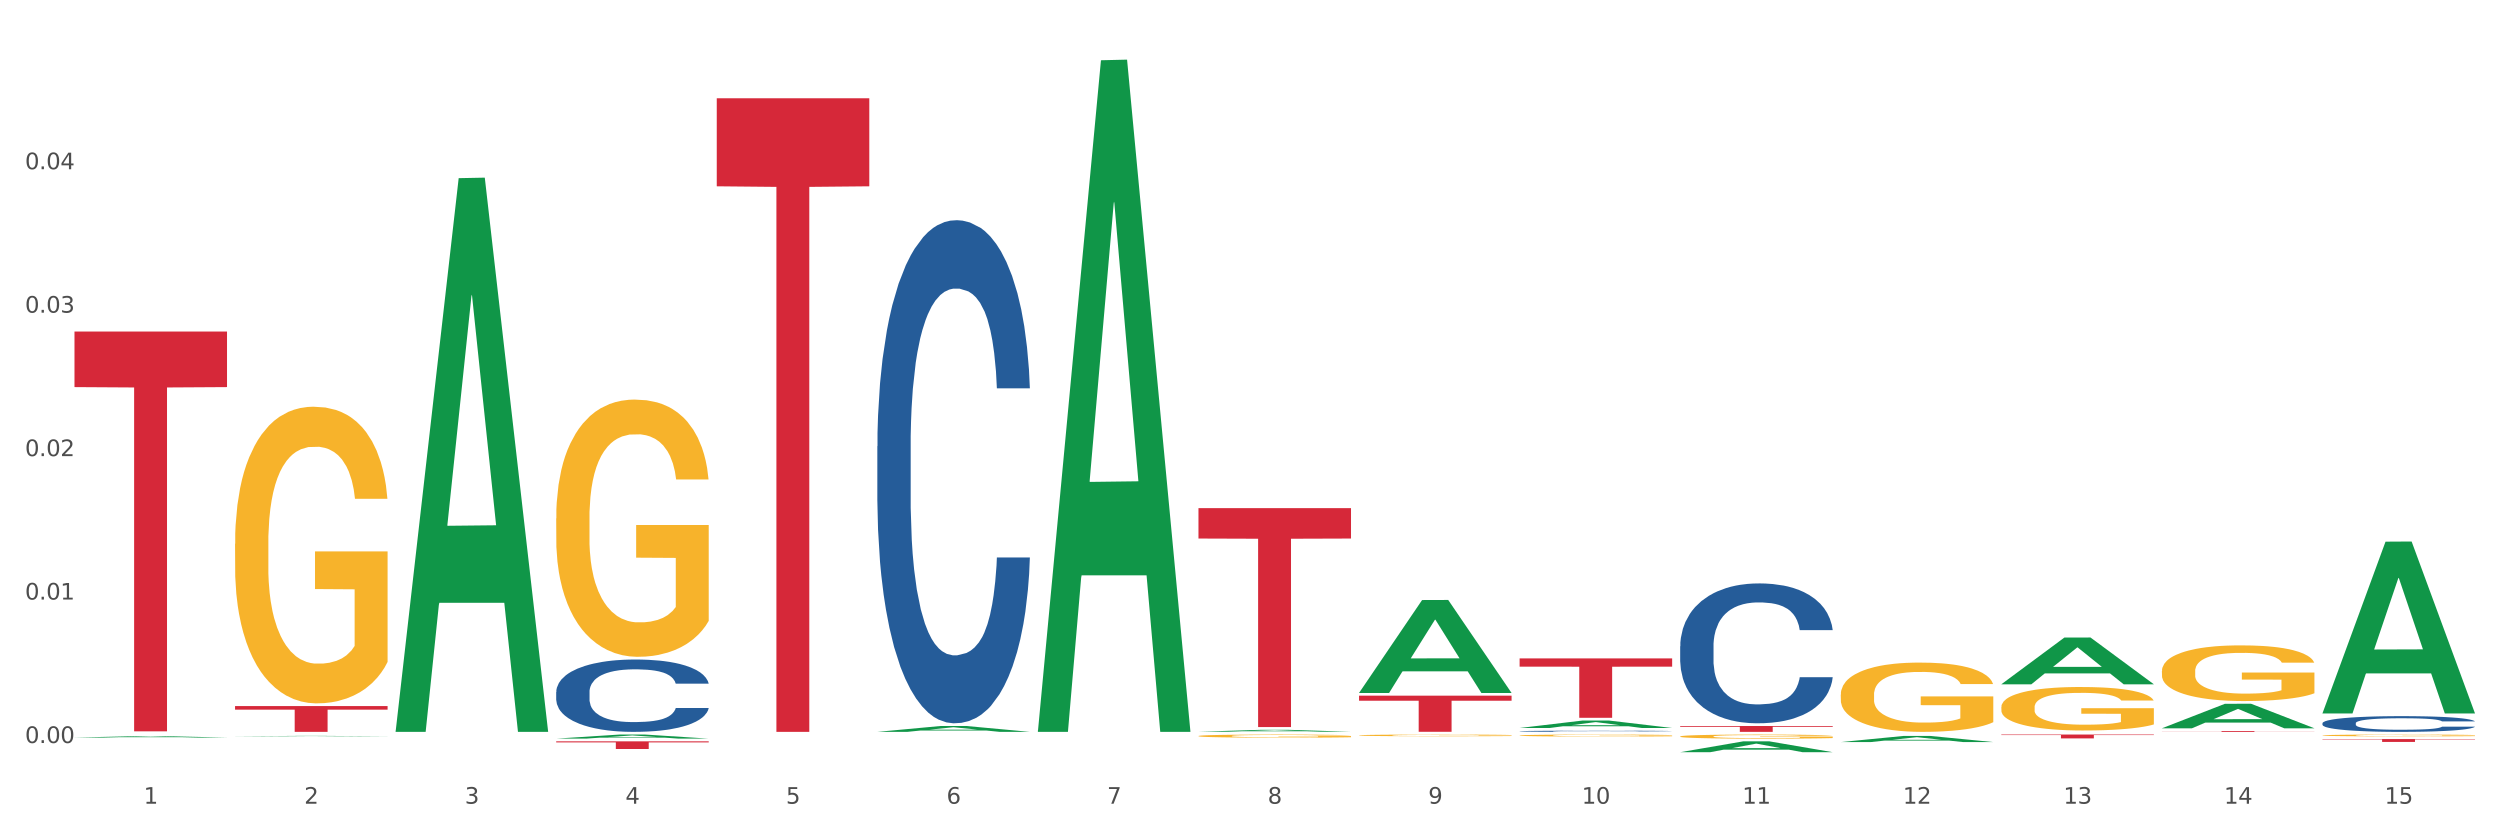 <?xml version="1.0" encoding="utf-8" standalone="no"?>
<!DOCTYPE svg PUBLIC "-//W3C//DTD SVG 1.1//EN"
  "http://www.w3.org/Graphics/SVG/1.1/DTD/svg11.dtd">
<svg xmlns:xlink="http://www.w3.org/1999/xlink" width="1080pt" height="360pt" viewBox="0 0 1080 360" xmlns="http://www.w3.org/2000/svg" version="1.1">
 <rect x="0" y="0" width="1080" height="360" fill="#333333" stroke="none"/>
 <defs>
  <style type="text/css">*{stroke-linejoin: round; stroke-linecap: butt}</style>
 </defs>
 <g id="figure_1">
  <g id="patch_1">
   <path d="M 0 360 
L 1080 360 
L 1080 0 
L 0 0 
z
" style="fill: #ffffff; stroke: #ffffff; stroke-linejoin: miter"/>
  </g>
  <g id="axes_1">
   <g id="matplotlib.axis_1">
    <g id="xtick_1">
     <g id="text_1">
      <!-- 1 -->
      <g style="fill: #4d4d4d" transform="translate(62.07 347.204) scale(0.096 -0.096)">
       <defs>
        <path id="DejaVuSans-31" d="M 794 531 
L 1825 531 
L 1825 4091 
L 703 3866 
L 703 4441 
L 1819 4666 
L 2450 4666 
L 2450 531 
L 3481 531 
L 3481 0 
L 794 0 
L 794 531 
z
" transform="scale(0.016)"/>
       </defs>
       <use xlink:href="#DejaVuSans-31"/>
      </g>
     </g>
    </g>
    <g id="xtick_2">
     <g id="text_2">
      <!-- 2 -->
      <g style="fill: #4d4d4d" transform="translate(131.436 347.204) scale(0.096 -0.096)">
       <defs>
        <path id="DejaVuSans-32" d="M 1228 531 
L 3431 531 
L 3431 0 
L 469 0 
L 469 531 
Q 828 903 1448 1529 
Q 2069 2156 2228 2338 
Q 2531 2678 2651 2914 
Q 2772 3150 2772 3378 
Q 2772 3750 2511 3984 
Q 2250 4219 1831 4219 
Q 1534 4219 1204 4116 
Q 875 4013 500 3803 
L 500 4441 
Q 881 4594 1212 4672 
Q 1544 4750 1819 4750 
Q 2544 4750 2975 4387 
Q 3406 4025 3406 3419 
Q 3406 3131 3298 2873 
Q 3191 2616 2906 2266 
Q 2828 2175 2409 1742 
Q 1991 1309 1228 531 
z
" transform="scale(0.016)"/>
       </defs>
       <use xlink:href="#DejaVuSans-32"/>
      </g>
     </g>
    </g>
    <g id="xtick_3">
     <g id="text_3">
      <!-- 3 -->
      <g style="fill: #4d4d4d" transform="translate(200.802 347.204) scale(0.096 -0.096)">
       <defs>
        <path id="DejaVuSans-33" d="M 2597 2516 
Q 3050 2419 3304 2112 
Q 3559 1806 3559 1356 
Q 3559 666 3084 287 
Q 2609 -91 1734 -91 
Q 1441 -91 1130 -33 
Q 819 25 488 141 
L 488 750 
Q 750 597 1062 519 
Q 1375 441 1716 441 
Q 2309 441 2620 675 
Q 2931 909 2931 1356 
Q 2931 1769 2642 2001 
Q 2353 2234 1838 2234 
L 1294 2234 
L 1294 2753 
L 1863 2753 
Q 2328 2753 2575 2939 
Q 2822 3125 2822 3475 
Q 2822 3834 2567 4026 
Q 2313 4219 1838 4219 
Q 1578 4219 1281 4162 
Q 984 4106 628 3988 
L 628 4550 
Q 988 4650 1302 4700 
Q 1616 4750 1894 4750 
Q 2613 4750 3031 4423 
Q 3450 4097 3450 3541 
Q 3450 3153 3228 2886 
Q 3006 2619 2597 2516 
z
" transform="scale(0.016)"/>
       </defs>
       <use xlink:href="#DejaVuSans-33"/>
      </g>
     </g>
    </g>
    <g id="xtick_4">
     <g id="text_4">
      <!-- 4 -->
      <g style="fill: #4d4d4d" transform="translate(270.169 347.204) scale(0.096 -0.096)">
       <defs>
        <path id="DejaVuSans-34" d="M 2419 4116 
L 825 1625 
L 2419 1625 
L 2419 4116 
z
M 2253 4666 
L 3047 4666 
L 3047 1625 
L 3713 1625 
L 3713 1100 
L 3047 1100 
L 3047 0 
L 2419 0 
L 2419 1100 
L 313 1100 
L 313 1709 
L 2253 4666 
z
" transform="scale(0.016)"/>
       </defs>
       <use xlink:href="#DejaVuSans-34"/>
      </g>
     </g>
    </g>
    <g id="xtick_5">
     <g id="text_5">
      <!-- 5 -->
      <g style="fill: #4d4d4d" transform="translate(339.535 347.204) scale(0.096 -0.096)">
       <defs>
        <path id="DejaVuSans-35" d="M 691 4666 
L 3169 4666 
L 3169 4134 
L 1269 4134 
L 1269 2991 
Q 1406 3038 1543 3061 
Q 1681 3084 1819 3084 
Q 2600 3084 3056 2656 
Q 3513 2228 3513 1497 
Q 3513 744 3044 326 
Q 2575 -91 1722 -91 
Q 1428 -91 1123 -41 
Q 819 9 494 109 
L 494 744 
Q 775 591 1075 516 
Q 1375 441 1709 441 
Q 2250 441 2565 725 
Q 2881 1009 2881 1497 
Q 2881 1984 2565 2268 
Q 2250 2553 1709 2553 
Q 1456 2553 1204 2497 
Q 953 2441 691 2322 
L 691 4666 
z
" transform="scale(0.016)"/>
       </defs>
       <use xlink:href="#DejaVuSans-35"/>
      </g>
     </g>
    </g>
    <g id="xtick_6">
     <g id="text_6">
      <!-- 6 -->
      <g style="fill: #4d4d4d" transform="translate(408.901 347.204) scale(0.096 -0.096)">
       <defs>
        <path id="DejaVuSans-36" d="M 2113 2584 
Q 1688 2584 1439 2293 
Q 1191 2003 1191 1497 
Q 1191 994 1439 701 
Q 1688 409 2113 409 
Q 2538 409 2786 701 
Q 3034 994 3034 1497 
Q 3034 2003 2786 2293 
Q 2538 2584 2113 2584 
z
M 3366 4563 
L 3366 3988 
Q 3128 4100 2886 4159 
Q 2644 4219 2406 4219 
Q 1781 4219 1451 3797 
Q 1122 3375 1075 2522 
Q 1259 2794 1537 2939 
Q 1816 3084 2150 3084 
Q 2853 3084 3261 2657 
Q 3669 2231 3669 1497 
Q 3669 778 3244 343 
Q 2819 -91 2113 -91 
Q 1303 -91 875 529 
Q 447 1150 447 2328 
Q 447 3434 972 4092 
Q 1497 4750 2381 4750 
Q 2619 4750 2861 4703 
Q 3103 4656 3366 4563 
z
" transform="scale(0.016)"/>
       </defs>
       <use xlink:href="#DejaVuSans-36"/>
      </g>
     </g>
    </g>
    <g id="xtick_7">
     <g id="text_7">
      <!-- 7 -->
      <g style="fill: #4d4d4d" transform="translate(478.267 347.204) scale(0.096 -0.096)">
       <defs>
        <path id="DejaVuSans-37" d="M 525 4666 
L 3525 4666 
L 3525 4397 
L 1831 0 
L 1172 0 
L 2766 4134 
L 525 4134 
L 525 4666 
z
" transform="scale(0.016)"/>
       </defs>
       <use xlink:href="#DejaVuSans-37"/>
      </g>
     </g>
    </g>
    <g id="xtick_8">
     <g id="text_8">
      <!-- 8 -->
      <g style="fill: #4d4d4d" transform="translate(547.634 347.204) scale(0.096 -0.096)">
       <defs>
        <path id="DejaVuSans-38" d="M 2034 2216 
Q 1584 2216 1326 1975 
Q 1069 1734 1069 1313 
Q 1069 891 1326 650 
Q 1584 409 2034 409 
Q 2484 409 2743 651 
Q 3003 894 3003 1313 
Q 3003 1734 2745 1975 
Q 2488 2216 2034 2216 
z
M 1403 2484 
Q 997 2584 770 2862 
Q 544 3141 544 3541 
Q 544 4100 942 4425 
Q 1341 4750 2034 4750 
Q 2731 4750 3128 4425 
Q 3525 4100 3525 3541 
Q 3525 3141 3298 2862 
Q 3072 2584 2669 2484 
Q 3125 2378 3379 2068 
Q 3634 1759 3634 1313 
Q 3634 634 3220 271 
Q 2806 -91 2034 -91 
Q 1263 -91 848 271 
Q 434 634 434 1313 
Q 434 1759 690 2068 
Q 947 2378 1403 2484 
z
M 1172 3481 
Q 1172 3119 1398 2916 
Q 1625 2713 2034 2713 
Q 2441 2713 2670 2916 
Q 2900 3119 2900 3481 
Q 2900 3844 2670 4047 
Q 2441 4250 2034 4250 
Q 1625 4250 1398 4047 
Q 1172 3844 1172 3481 
z
" transform="scale(0.016)"/>
       </defs>
       <use xlink:href="#DejaVuSans-38"/>
      </g>
     </g>
    </g>
    <g id="xtick_9">
     <g id="text_9">
      <!-- 9 -->
      <g style="fill: #4d4d4d" transform="translate(617 347.204) scale(0.096 -0.096)">
       <defs>
        <path id="DejaVuSans-39" d="M 703 97 
L 703 672 
Q 941 559 1184 500 
Q 1428 441 1663 441 
Q 2288 441 2617 861 
Q 2947 1281 2994 2138 
Q 2813 1869 2534 1725 
Q 2256 1581 1919 1581 
Q 1219 1581 811 2004 
Q 403 2428 403 3163 
Q 403 3881 828 4315 
Q 1253 4750 1959 4750 
Q 2769 4750 3195 4129 
Q 3622 3509 3622 2328 
Q 3622 1225 3098 567 
Q 2575 -91 1691 -91 
Q 1453 -91 1209 -44 
Q 966 3 703 97 
z
M 1959 2075 
Q 2384 2075 2632 2365 
Q 2881 2656 2881 3163 
Q 2881 3666 2632 3958 
Q 2384 4250 1959 4250 
Q 1534 4250 1286 3958 
Q 1038 3666 1038 3163 
Q 1038 2656 1286 2365 
Q 1534 2075 1959 2075 
z
" transform="scale(0.016)"/>
       </defs>
       <use xlink:href="#DejaVuSans-39"/>
      </g>
     </g>
    </g>
    <g id="xtick_10">
     <g id="text_10">
      <!-- 10 -->
      <g style="fill: #4d4d4d" transform="translate(683.312 347.204) scale(0.096 -0.096)">
       <defs>
        <path id="DejaVuSans-30" d="M 2034 4250 
Q 1547 4250 1301 3770 
Q 1056 3291 1056 2328 
Q 1056 1369 1301 889 
Q 1547 409 2034 409 
Q 2525 409 2770 889 
Q 3016 1369 3016 2328 
Q 3016 3291 2770 3770 
Q 2525 4250 2034 4250 
z
M 2034 4750 
Q 2819 4750 3233 4129 
Q 3647 3509 3647 2328 
Q 3647 1150 3233 529 
Q 2819 -91 2034 -91 
Q 1250 -91 836 529 
Q 422 1150 422 2328 
Q 422 3509 836 4129 
Q 1250 4750 2034 4750 
z
" transform="scale(0.016)"/>
       </defs>
       <use xlink:href="#DejaVuSans-31"/>
       <use xlink:href="#DejaVuSans-30" transform="translate(63.623 0)"/>
      </g>
     </g>
    </g>
    <g id="xtick_11">
     <g id="text_11">
      <!-- 11 -->
      <g style="fill: #4d4d4d" transform="translate(752.678 347.204) scale(0.096 -0.096)">
       <use xlink:href="#DejaVuSans-31"/>
       <use xlink:href="#DejaVuSans-31" transform="translate(63.623 0)"/>
      </g>
     </g>
    </g>
    <g id="xtick_12">
     <g id="text_12">
      <!-- 12 -->
      <g style="fill: #4d4d4d" transform="translate(822.044 347.204) scale(0.096 -0.096)">
       <use xlink:href="#DejaVuSans-31"/>
       <use xlink:href="#DejaVuSans-32" transform="translate(63.623 0)"/>
      </g>
     </g>
    </g>
    <g id="xtick_13">
     <g id="text_13">
      <!-- 13 -->
      <g style="fill: #4d4d4d" transform="translate(891.411 347.204) scale(0.096 -0.096)">
       <use xlink:href="#DejaVuSans-31"/>
       <use xlink:href="#DejaVuSans-33" transform="translate(63.623 0)"/>
      </g>
     </g>
    </g>
    <g id="xtick_14">
     <g id="text_14">
      <!-- 14 -->
      <g style="fill: #4d4d4d" transform="translate(960.777 347.204) scale(0.096 -0.096)">
       <use xlink:href="#DejaVuSans-31"/>
       <use xlink:href="#DejaVuSans-34" transform="translate(63.623 0)"/>
      </g>
     </g>
    </g>
    <g id="xtick_15">
     <g id="text_15">
      <!-- 15 -->
      <g style="fill: #4d4d4d" transform="translate(1030.143 347.204) scale(0.096 -0.096)">
       <use xlink:href="#DejaVuSans-31"/>
       <use xlink:href="#DejaVuSans-35" transform="translate(63.623 0)"/>
      </g>
     </g>
    </g>
    <g id="xtick_16"/>
    <g id="xtick_17"/>
    <g id="xtick_18"/>
    <g id="xtick_19"/>
    <g id="xtick_20"/>
    <g id="xtick_21"/>
    <g id="xtick_22"/>
    <g id="xtick_23"/>
    <g id="xtick_24"/>
    <g id="xtick_25"/>
    <g id="xtick_26"/>
    <g id="xtick_27"/>
    <g id="xtick_28"/>
    <g id="xtick_29"/>
   </g>
   <g id="matplotlib.axis_2">
    <g id="ytick_1">
     <g id="text_16">
      <!-- 0.00 -->
      <g style="fill: #4d4d4d" transform="translate(10.8 320.979) scale(0.096 -0.096)">
       <defs>
        <path id="DejaVuSans-2e" d="M 684 794 
L 1344 794 
L 1344 0 
L 684 0 
L 684 794 
z
" transform="scale(0.016)"/>
       </defs>
       <use xlink:href="#DejaVuSans-30"/>
       <use xlink:href="#DejaVuSans-2e" transform="translate(63.623 0)"/>
       <use xlink:href="#DejaVuSans-30" transform="translate(95.41 0)"/>
       <use xlink:href="#DejaVuSans-30" transform="translate(159.033 0)"/>
      </g>
     </g>
    </g>
    <g id="ytick_2">
     <g id="text_17">
      <!-- 0.01 -->
      <g style="fill: #4d4d4d" transform="translate(10.8 259.011) scale(0.096 -0.096)">
       <use xlink:href="#DejaVuSans-30"/>
       <use xlink:href="#DejaVuSans-2e" transform="translate(63.623 0)"/>
       <use xlink:href="#DejaVuSans-30" transform="translate(95.41 0)"/>
       <use xlink:href="#DejaVuSans-31" transform="translate(159.033 0)"/>
      </g>
     </g>
    </g>
    <g id="ytick_3">
     <g id="text_18">
      <!-- 0.02 -->
      <g style="fill: #4d4d4d" transform="translate(10.8 197.044) scale(0.096 -0.096)">
       <use xlink:href="#DejaVuSans-30"/>
       <use xlink:href="#DejaVuSans-2e" transform="translate(63.623 0)"/>
       <use xlink:href="#DejaVuSans-30" transform="translate(95.41 0)"/>
       <use xlink:href="#DejaVuSans-32" transform="translate(159.033 0)"/>
      </g>
     </g>
    </g>
    <g id="ytick_4">
     <g id="text_19">
      <!-- 0.03 -->
      <g style="fill: #4d4d4d" transform="translate(10.8 135.076) scale(0.096 -0.096)">
       <use xlink:href="#DejaVuSans-30"/>
       <use xlink:href="#DejaVuSans-2e" transform="translate(63.623 0)"/>
       <use xlink:href="#DejaVuSans-30" transform="translate(95.41 0)"/>
       <use xlink:href="#DejaVuSans-33" transform="translate(159.033 0)"/>
      </g>
     </g>
    </g>
    <g id="ytick_5">
     <g id="text_20">
      <!-- 0.04 -->
      <g style="fill: #4d4d4d" transform="translate(10.8 73.109) scale(0.096 -0.096)">
       <use xlink:href="#DejaVuSans-30"/>
       <use xlink:href="#DejaVuSans-2e" transform="translate(63.623 0)"/>
       <use xlink:href="#DejaVuSans-30" transform="translate(95.41 0)"/>
       <use xlink:href="#DejaVuSans-34" transform="translate(159.033 0)"/>
      </g>
     </g>
    </g>
    <g id="ytick_6"/>
    <g id="ytick_7"/>
    <g id="ytick_8"/>
    <g id="ytick_9"/>
    <g id="ytick_10"/>
   </g>
   <g id="PolyCollection_1">
    <path d="M 32.175 318.629 
L 32.243 318.629 
L 59.417 318.003 
L 70.695 318.002 
L 98.073 318.63 
L 85.029 318.63 
L 79.119 318.484 
L 51.061 318.484 
L 50.857 318.487 
L 45.151 318.63 
L 32.175 318.63 
L 32.175 318.629 
L 54.594 318.397 
L 75.586 318.396 
L 65.192 318.136 
L 65.056 318.135 
L 64.92 318.137 
L 54.526 318.396 
L 54.594 318.397 
L 32.175 318.629 
z
" clip-path="url(#pbba69d17ac)" style="fill: #109648"/>
    <path d="M 933.936 315.795 
L 999.834 315.795 
L 999.834 315.846 
L 973.912 315.846 
L 973.912 316.165 
L 959.702 316.165 
L 959.702 315.846 
L 933.936 315.846 
L 933.936 315.795 
L 933.936 315.795 
z
" clip-path="url(#pbba69d17ac)" style="fill: #d62839"/>
    <path d="M 864.57 317.331 
L 930.468 317.331 
L 930.468 317.561 
L 904.546 317.563 
L 904.546 318.987 
L 890.335 318.987 
L 890.335 317.563 
L 864.57 317.561 
L 864.57 317.333 
L 864.57 317.331 
z
" clip-path="url(#pbba69d17ac)" style="fill: #d62839"/>
    <path d="M 725.837 313.628 
L 791.735 313.628 
L 791.735 313.981 
L 765.813 313.983 
L 765.813 316.165 
L 751.603 316.165 
L 751.603 313.983 
L 725.837 313.981 
L 725.837 313.63 
L 725.837 313.628 
z
" clip-path="url(#pbba69d17ac)" style="fill: #d62839"/>
    <path d="M 656.471 284.426 
L 722.369 284.426 
L 722.369 287.993 
L 696.447 288.017 
L 696.447 310.098 
L 682.237 310.098 
L 682.237 288.017 
L 656.471 287.993 
L 656.471 284.45 
L 656.471 284.426 
z
" clip-path="url(#pbba69d17ac)" style="fill: #d62839"/>
    <path d="M 587.105 300.538 
L 653.003 300.538 
L 653.003 302.706 
L 627.081 302.721 
L 627.081 316.14 
L 612.871 316.14 
L 612.871 302.721 
L 587.105 302.706 
L 587.105 300.552 
L 587.105 300.538 
z
" clip-path="url(#pbba69d17ac)" style="fill: #d62839"/>
    <path d="M 517.739 219.501 
L 583.636 219.501 
L 583.636 232.647 
L 557.715 232.736 
L 557.715 314.101 
L 543.504 314.101 
L 543.504 232.736 
L 517.739 232.647 
L 517.739 219.589 
L 517.739 219.501 
z
" clip-path="url(#pbba69d17ac)" style="fill: #d62839"/>
    <path d="M 309.64 42.441 
L 375.538 42.441 
L 375.538 80.48 
L 349.616 80.737 
L 349.616 316.165 
L 335.406 316.165 
L 335.406 80.737 
L 309.64 80.48 
L 309.64 42.698 
L 309.64 42.441 
z
" clip-path="url(#pbba69d17ac)" style="fill: #d62839"/>
    <path d="M 240.274 320.25 
L 306.172 320.25 
L 306.172 320.711 
L 280.25 320.714 
L 280.25 323.566 
L 266.039 323.566 
L 266.039 320.714 
L 240.274 320.711 
L 240.274 320.253 
L 240.274 320.25 
z
" clip-path="url(#pbba69d17ac)" style="fill: #d62839"/>
    <path d="M 101.541 305.027 
L 167.439 305.027 
L 167.439 306.575 
L 141.517 306.585 
L 141.517 316.165 
L 127.307 316.165 
L 127.307 306.585 
L 101.541 306.575 
L 101.541 305.037 
L 101.541 305.027 
z
" clip-path="url(#pbba69d17ac)" style="fill: #d62839"/>
    <path d="M 32.175 143.224 
L 98.073 143.224 
L 98.073 167.225 
L 72.151 167.387 
L 72.151 315.936 
L 57.941 315.936 
L 57.941 167.387 
L 32.175 167.225 
L 32.175 143.386 
L 32.175 143.224 
z
" clip-path="url(#pbba69d17ac)" style="fill: #d62839"/>
    <path d="M 240.274 298.954 
L 240.352 298.926 
L 240.352 298.127 
L 240.585 297.042 
L 241.442 295.044 
L 242.533 293.531 
L 244.402 291.762 
L 245.415 291.02 
L 246.739 290.192 
L 249.465 288.851 
L 252.581 287.709 
L 254.762 287.081 
L 256.398 286.681 
L 260.059 285.968 
L 262.162 285.654 
L 264.343 285.397 
L 266.212 285.226 
L 269.328 285.026 
L 271.821 284.94 
L 274.703 284.912 
L 277.117 284.94 
L 280.311 285.054 
L 284.985 285.397 
L 286.776 285.597 
L 289.191 285.939 
L 291.683 286.396 
L 293.709 286.853 
L 296.045 287.509 
L 298.46 288.365 
L 300.797 289.45 
L 302.433 290.449 
L 303.757 291.505 
L 304.925 292.789 
L 305.782 294.188 
L 306.172 295.358 
L 291.917 295.358 
L 291.528 294.302 
L 290.749 293.16 
L 289.97 292.39 
L 289.113 291.762 
L 287.789 291.048 
L 286.62 290.592 
L 284.673 290.049 
L 282.881 289.707 
L 281.401 289.507 
L 279.61 289.336 
L 275.793 289.164 
L 273.067 289.164 
L 271.353 289.222 
L 269.25 289.364 
L 267.458 289.564 
L 265.355 289.907 
L 263.72 290.278 
L 262.084 290.763 
L 261.149 291.105 
L 259.747 291.733 
L 258.812 292.247 
L 257.566 293.132 
L 256.865 293.76 
L 255.619 295.387 
L 255.073 296.585 
L 254.84 297.413 
L 254.684 298.326 
L 254.684 302.779 
L 255.151 304.777 
L 255.541 305.633 
L 256.164 306.604 
L 257.332 307.859 
L 259.046 309.087 
L 260.838 309.971 
L 262.318 310.514 
L 263.72 310.913 
L 265.122 311.227 
L 266.835 311.513 
L 268.237 311.684 
L 270.341 311.855 
L 272.833 311.941 
L 274.78 311.941 
L 278.753 311.798 
L 280.545 311.655 
L 282.258 311.456 
L 284.128 311.142 
L 285.608 310.799 
L 286.465 310.542 
L 287.867 310 
L 288.957 309.429 
L 289.892 308.773 
L 290.515 308.202 
L 291.216 307.346 
L 291.761 306.375 
L 291.917 305.861 
L 306.172 305.861 
L 305.86 306.889 
L 305.315 307.888 
L 304.224 309.229 
L 303.367 310 
L 302.043 310.942 
L 300.641 311.741 
L 298.694 312.626 
L 296.902 313.282 
L 295.033 313.853 
L 293.008 314.367 
L 289.347 315.08 
L 288.022 315.28 
L 285.218 315.623 
L 283.037 315.823 
L 279.844 316.022 
L 276.572 316.137 
L 273.145 316.165 
L 270.107 316.108 
L 266.757 315.937 
L 264.654 315.765 
L 262.318 315.509 
L 259.591 315.109 
L 257.021 314.624 
L 254.606 314.053 
L 252.347 313.397 
L 250.244 312.654 
L 247.518 311.427 
L 245.493 310.228 
L 244.013 309.115 
L 243 308.173 
L 241.987 306.975 
L 241.442 306.147 
L 240.585 304.149 
L 240.274 302.294 
L 240.274 298.954 
z
" clip-path="url(#pbba69d17ac)" style="fill: #255c99"/>
    <path d="M 379.006 192.779 
L 379.084 192.581 
L 379.084 187.023 
L 379.318 179.48 
L 380.175 165.586 
L 381.265 155.066 
L 383.134 142.759 
L 384.147 137.598 
L 385.471 131.842 
L 388.198 122.513 
L 391.313 114.573 
L 393.494 110.206 
L 395.13 107.427 
L 398.791 102.465 
L 400.894 100.282 
L 403.075 98.495 
L 404.945 97.304 
L 408.06 95.915 
L 410.553 95.319 
L 413.435 95.121 
L 415.85 95.319 
L 419.043 96.113 
L 423.717 98.495 
L 425.509 99.885 
L 427.923 102.266 
L 430.416 105.442 
L 432.441 108.618 
L 434.778 113.184 
L 437.193 119.138 
L 439.529 126.681 
L 441.165 133.628 
L 442.489 140.973 
L 443.658 149.905 
L 444.515 159.631 
L 444.904 167.769 
L 430.65 167.769 
L 430.26 160.425 
L 429.481 152.485 
L 428.702 147.126 
L 427.845 142.759 
L 426.521 137.797 
L 425.353 134.621 
L 423.405 130.849 
L 421.614 128.467 
L 420.134 127.078 
L 418.342 125.887 
L 414.526 124.696 
L 411.799 124.696 
L 410.086 125.093 
L 407.982 126.086 
L 406.191 127.475 
L 404.088 129.857 
L 402.452 132.437 
L 400.816 135.812 
L 399.882 138.194 
L 398.479 142.56 
L 397.545 146.133 
L 396.298 152.287 
L 395.597 156.653 
L 394.351 167.968 
L 393.806 176.304 
L 393.572 182.061 
L 393.416 188.412 
L 393.416 219.377 
L 393.884 233.272 
L 394.273 239.227 
L 394.896 245.975 
L 396.065 254.709 
L 397.778 263.244 
L 399.57 269.397 
L 401.05 273.169 
L 402.452 275.948 
L 403.854 278.131 
L 405.568 280.116 
L 406.97 281.307 
L 409.073 282.498 
L 411.566 283.093 
L 413.513 283.093 
L 417.485 282.101 
L 419.277 281.109 
L 420.991 279.719 
L 422.86 277.536 
L 424.34 275.154 
L 425.197 273.367 
L 426.599 269.596 
L 427.69 265.626 
L 428.624 261.061 
L 429.247 257.091 
L 429.948 251.136 
L 430.494 244.387 
L 430.65 240.814 
L 444.904 240.814 
L 444.592 247.96 
L 444.047 254.907 
L 442.957 264.237 
L 442.1 269.596 
L 440.776 276.146 
L 439.374 281.704 
L 437.426 287.857 
L 435.635 292.423 
L 433.765 296.392 
L 431.74 299.965 
L 428.079 304.928 
L 426.755 306.317 
L 423.951 308.699 
L 421.77 310.089 
L 418.576 311.478 
L 415.304 312.272 
L 411.877 312.47 
L 408.839 312.073 
L 405.49 310.882 
L 403.387 309.692 
L 401.05 307.905 
L 398.324 305.126 
L 395.753 301.752 
L 393.339 297.782 
L 391.08 293.217 
L 388.976 288.056 
L 386.25 279.521 
L 384.225 271.184 
L 382.745 263.443 
L 381.732 256.892 
L 380.72 248.556 
L 380.175 242.799 
L 379.318 228.905 
L 379.006 216.003 
L 379.006 192.779 
z
" clip-path="url(#pbba69d17ac)" style="fill: #255c99"/>
    <path d="M 656.471 315.887 
L 656.549 315.887 
L 656.549 315.874 
L 656.783 315.857 
L 657.639 315.824 
L 658.73 315.8 
L 660.599 315.771 
L 661.612 315.759 
L 662.936 315.746 
L 665.662 315.724 
L 668.778 315.706 
L 670.959 315.696 
L 672.595 315.689 
L 676.256 315.678 
L 678.359 315.673 
L 680.54 315.669 
L 682.41 315.666 
L 685.525 315.663 
L 688.018 315.661 
L 690.9 315.661 
L 693.315 315.661 
L 696.508 315.663 
L 701.182 315.669 
L 702.973 315.672 
L 705.388 315.678 
L 707.881 315.685 
L 709.906 315.692 
L 712.243 315.703 
L 714.657 315.717 
L 716.994 315.734 
L 718.63 315.75 
L 719.954 315.767 
L 721.123 315.788 
L 721.979 315.811 
L 722.369 315.829 
L 708.114 315.829 
L 707.725 315.812 
L 706.946 315.794 
L 706.167 315.782 
L 705.31 315.771 
L 703.986 315.76 
L 702.818 315.753 
L 700.87 315.744 
L 699.079 315.738 
L 697.599 315.735 
L 695.807 315.732 
L 691.99 315.73 
L 689.264 315.73 
L 687.55 315.73 
L 685.447 315.733 
L 683.656 315.736 
L 681.553 315.742 
L 679.917 315.747 
L 678.281 315.755 
L 677.346 315.761 
L 675.944 315.771 
L 675.01 315.779 
L 673.763 315.794 
L 673.062 315.804 
L 671.816 315.83 
L 671.271 315.849 
L 671.037 315.863 
L 670.881 315.877 
L 670.881 315.949 
L 671.349 315.981 
L 671.738 315.995 
L 672.361 316.011 
L 673.53 316.031 
L 675.243 316.051 
L 677.035 316.065 
L 678.515 316.074 
L 679.917 316.08 
L 681.319 316.085 
L 683.033 316.09 
L 684.435 316.093 
L 686.538 316.096 
L 689.03 316.097 
L 690.978 316.097 
L 694.95 316.095 
L 696.742 316.092 
L 698.456 316.089 
L 700.325 316.084 
L 701.805 316.079 
L 702.662 316.074 
L 704.064 316.066 
L 705.154 316.056 
L 706.089 316.046 
L 706.712 316.037 
L 707.413 316.023 
L 707.959 316.007 
L 708.114 315.999 
L 722.369 315.999 
L 722.057 316.015 
L 721.512 316.032 
L 720.422 316.053 
L 719.565 316.066 
L 718.241 316.081 
L 716.838 316.094 
L 714.891 316.108 
L 713.1 316.119 
L 711.23 316.128 
L 709.205 316.136 
L 705.544 316.148 
L 704.22 316.151 
L 701.416 316.156 
L 699.235 316.16 
L 696.041 316.163 
L 692.769 316.165 
L 689.342 316.165 
L 686.304 316.164 
L 682.955 316.161 
L 680.852 316.159 
L 678.515 316.154 
L 675.789 316.148 
L 673.218 316.14 
L 670.803 316.131 
L 668.544 316.12 
L 666.441 316.108 
L 663.715 316.089 
L 661.69 316.069 
L 660.21 316.051 
L 659.197 316.036 
L 658.185 316.017 
L 657.639 316.003 
L 656.783 315.971 
L 656.471 315.941 
L 656.471 315.887 
z
" clip-path="url(#pbba69d17ac)" style="fill: #255c99"/>
    <path d="M 725.837 279.184 
L 725.915 279.129 
L 725.915 277.584 
L 726.149 275.487 
L 727.006 271.624 
L 728.096 268.699 
L 729.966 265.278 
L 730.978 263.843 
L 732.302 262.242 
L 735.029 259.649 
L 738.144 257.441 
L 740.325 256.227 
L 741.961 255.454 
L 745.622 254.075 
L 747.725 253.468 
L 749.906 252.971 
L 751.776 252.64 
L 754.891 252.254 
L 757.384 252.088 
L 760.266 252.033 
L 762.681 252.088 
L 765.874 252.309 
L 770.548 252.971 
L 772.34 253.357 
L 774.754 254.02 
L 777.247 254.903 
L 779.272 255.786 
L 781.609 257.055 
L 784.024 258.71 
L 786.36 260.808 
L 787.996 262.739 
L 789.32 264.781 
L 790.489 267.264 
L 791.346 269.968 
L 791.735 272.231 
L 777.481 272.231 
L 777.091 270.189 
L 776.312 267.982 
L 775.533 266.492 
L 774.676 265.278 
L 773.352 263.898 
L 772.184 263.015 
L 770.237 261.966 
L 768.445 261.304 
L 766.965 260.918 
L 765.173 260.587 
L 761.357 260.256 
L 758.63 260.256 
L 756.917 260.366 
L 754.814 260.642 
L 753.022 261.028 
L 750.919 261.691 
L 749.283 262.408 
L 747.647 263.346 
L 746.713 264.008 
L 745.311 265.222 
L 744.376 266.216 
L 743.13 267.927 
L 742.429 269.141 
L 741.182 272.286 
L 740.637 274.604 
L 740.403 276.204 
L 740.248 277.97 
L 740.248 286.579 
L 740.715 290.442 
L 741.104 292.098 
L 741.727 293.974 
L 742.896 296.403 
L 744.61 298.776 
L 746.401 300.486 
L 747.881 301.535 
L 749.283 302.307 
L 750.685 302.915 
L 752.399 303.466 
L 753.801 303.797 
L 755.904 304.129 
L 758.397 304.294 
L 760.344 304.294 
L 764.317 304.018 
L 766.108 303.742 
L 767.822 303.356 
L 769.691 302.749 
L 771.171 302.087 
L 772.028 301.59 
L 773.43 300.542 
L 774.521 299.438 
L 775.455 298.169 
L 776.079 297.065 
L 776.78 295.409 
L 777.325 293.533 
L 777.481 292.54 
L 791.735 292.54 
L 791.424 294.526 
L 790.878 296.458 
L 789.788 299.051 
L 788.931 300.542 
L 787.607 302.363 
L 786.205 303.908 
L 784.257 305.619 
L 782.466 306.888 
L 780.596 307.992 
L 778.571 308.985 
L 774.91 310.365 
L 773.586 310.751 
L 770.782 311.413 
L 768.601 311.799 
L 765.407 312.186 
L 762.136 312.407 
L 758.708 312.462 
L 755.67 312.351 
L 752.321 312.02 
L 750.218 311.689 
L 747.881 311.192 
L 745.155 310.42 
L 742.584 309.482 
L 740.17 308.378 
L 737.911 307.109 
L 735.808 305.674 
L 733.081 303.301 
L 731.056 300.983 
L 729.576 298.831 
L 728.563 297.01 
L 727.551 294.692 
L 727.006 293.091 
L 726.149 289.228 
L 725.837 285.641 
L 725.837 279.184 
z
" clip-path="url(#pbba69d17ac)" style="fill: #255c99"/>
    <path d="M 1003.302 312.425 
L 1003.38 312.419 
L 1003.38 312.245 
L 1003.614 312.009 
L 1004.47 311.575 
L 1005.561 311.246 
L 1007.43 310.862 
L 1008.443 310.701 
L 1009.767 310.521 
L 1012.494 310.229 
L 1015.609 309.981 
L 1017.79 309.845 
L 1019.426 309.758 
L 1023.087 309.603 
L 1025.19 309.535 
L 1027.371 309.479 
L 1029.241 309.442 
L 1032.356 309.398 
L 1034.849 309.38 
L 1037.731 309.373 
L 1040.146 309.38 
L 1043.339 309.404 
L 1048.013 309.479 
L 1049.805 309.522 
L 1052.219 309.597 
L 1054.712 309.696 
L 1056.737 309.795 
L 1059.074 309.938 
L 1061.489 310.124 
L 1063.825 310.36 
L 1065.461 310.577 
L 1066.785 310.806 
L 1067.954 311.085 
L 1068.811 311.389 
L 1069.2 311.643 
L 1054.945 311.643 
L 1054.556 311.414 
L 1053.777 311.166 
L 1052.998 310.998 
L 1052.141 310.862 
L 1050.817 310.707 
L 1049.649 310.608 
L 1047.701 310.49 
L 1045.91 310.415 
L 1044.43 310.372 
L 1042.638 310.335 
L 1038.822 310.298 
L 1036.095 310.298 
L 1034.382 310.31 
L 1032.278 310.341 
L 1030.487 310.384 
L 1028.384 310.459 
L 1026.748 310.539 
L 1025.112 310.645 
L 1024.178 310.719 
L 1022.775 310.856 
L 1021.841 310.967 
L 1020.594 311.16 
L 1019.893 311.296 
L 1018.647 311.65 
L 1018.102 311.91 
L 1017.868 312.09 
L 1017.712 312.289 
L 1017.712 313.256 
L 1018.18 313.69 
L 1018.569 313.876 
L 1019.192 314.087 
L 1020.361 314.36 
L 1022.074 314.627 
L 1023.866 314.819 
L 1025.346 314.937 
L 1026.748 315.024 
L 1028.15 315.092 
L 1029.864 315.154 
L 1031.266 315.191 
L 1033.369 315.228 
L 1035.862 315.247 
L 1037.809 315.247 
L 1041.781 315.216 
L 1043.573 315.185 
L 1045.287 315.142 
L 1047.156 315.073 
L 1048.636 314.999 
L 1049.493 314.943 
L 1050.895 314.825 
L 1051.986 314.701 
L 1052.92 314.559 
L 1053.543 314.435 
L 1054.244 314.248 
L 1054.79 314.038 
L 1054.945 313.926 
L 1069.2 313.926 
L 1068.888 314.149 
L 1068.343 314.366 
L 1067.253 314.658 
L 1066.396 314.825 
L 1065.072 315.03 
L 1063.67 315.204 
L 1061.722 315.396 
L 1059.931 315.539 
L 1058.061 315.663 
L 1056.036 315.774 
L 1052.375 315.929 
L 1051.051 315.973 
L 1048.247 316.047 
L 1046.066 316.091 
L 1042.872 316.134 
L 1039.6 316.159 
L 1036.173 316.165 
L 1033.135 316.153 
L 1029.786 316.115 
L 1027.683 316.078 
L 1025.346 316.022 
L 1022.62 315.936 
L 1020.049 315.83 
L 1017.634 315.706 
L 1015.376 315.563 
L 1013.272 315.402 
L 1010.546 315.135 
L 1008.521 314.875 
L 1007.041 314.633 
L 1006.028 314.428 
L 1005.016 314.168 
L 1004.47 313.988 
L 1003.614 313.554 
L 1003.302 313.151 
L 1003.302 312.425 
z
" clip-path="url(#pbba69d17ac)" style="fill: #255c99"/>
    <path d="M 1003.302 317.694 
L 1003.38 317.694 
L 1003.38 317.668 
L 1003.535 317.645 
L 1004.314 317.592 
L 1005.481 317.547 
L 1006.336 317.524 
L 1007.192 317.504 
L 1008.204 317.485 
L 1009.448 317.465 
L 1011.705 317.435 
L 1013.105 317.42 
L 1014.817 317.404 
L 1017.929 317.382 
L 1020.185 317.369 
L 1022.519 317.358 
L 1026.331 317.345 
L 1028.821 317.339 
L 1031.466 317.335 
L 1034.656 317.332 
L 1037.068 317.331 
L 1042.358 317.334 
L 1046.871 317.34 
L 1049.049 317.345 
L 1051.85 317.354 
L 1053.328 317.359 
L 1055.74 317.371 
L 1058.23 317.386 
L 1059.942 317.399 
L 1062.509 317.423 
L 1064.454 317.448 
L 1066.244 317.478 
L 1067.177 317.498 
L 1067.877 317.518 
L 1068.5 317.54 
L 1069.122 317.575 
L 1055.118 317.575 
L 1054.573 317.55 
L 1053.717 317.526 
L 1052.473 317.503 
L 1051.383 317.489 
L 1049.516 317.471 
L 1047.805 317.46 
L 1046.015 317.451 
L 1043.837 317.444 
L 1042.125 317.44 
L 1039.713 317.437 
L 1034.967 317.438 
L 1031.777 317.444 
L 1029.599 317.451 
L 1028.199 317.458 
L 1026.954 317.465 
L 1025.553 317.475 
L 1023.919 317.49 
L 1022.752 317.503 
L 1021.585 317.521 
L 1020.652 317.538 
L 1019.796 317.558 
L 1019.096 317.579 
L 1018.551 317.602 
L 1018.084 317.629 
L 1017.695 317.674 
L 1017.695 317.772 
L 1017.851 317.795 
L 1018.24 317.824 
L 1018.707 317.846 
L 1019.485 317.873 
L 1020.185 317.891 
L 1021.508 317.917 
L 1022.986 317.938 
L 1024.153 317.952 
L 1025.32 317.963 
L 1027.343 317.979 
L 1029.599 317.992 
L 1031.544 318 
L 1034.189 318.007 
L 1035.979 318.01 
L 1037.535 318.011 
L 1041.347 318.011 
L 1044.07 318.009 
L 1047.104 318.004 
L 1049.438 317.998 
L 1051.383 317.99 
L 1053.562 317.977 
L 1054.962 317.965 
L 1054.962 317.815 
L 1037.846 317.814 
L 1037.846 317.714 
L 1069.2 317.714 
L 1069.2 318.007 
L 1067.877 318.022 
L 1066.399 318.036 
L 1064.843 318.048 
L 1062.509 318.063 
L 1059.708 318.077 
L 1057.219 318.087 
L 1054.573 318.096 
L 1051.461 318.104 
L 1047.416 318.111 
L 1044.926 318.114 
L 1041.814 318.116 
L 1038.157 318.117 
L 1034.967 318.115 
L 1031.855 318.112 
L 1028.588 318.105 
L 1025.398 318.096 
L 1022.986 318.087 
L 1020.574 318.075 
L 1018.007 318.06 
L 1015.984 318.046 
L 1014.428 318.033 
L 1012.716 318.016 
L 1010.849 317.995 
L 1009.448 317.975 
L 1008.204 317.955 
L 1006.881 317.929 
L 1005.947 317.907 
L 1005.014 317.879 
L 1004.469 317.858 
L 1003.847 317.826 
L 1003.38 317.781 
L 1003.302 317.694 
z
" clip-path="url(#pbba69d17ac)" style="fill: #f7b32b"/>
    <path d="M 933.936 289.915 
L 934.014 289.893 
L 934.014 289.102 
L 934.169 288.421 
L 934.947 286.773 
L 936.114 285.411 
L 936.97 284.686 
L 937.826 284.093 
L 938.837 283.5 
L 940.082 282.885 
L 942.338 281.984 
L 943.739 281.522 
L 945.45 281.039 
L 948.563 280.336 
L 950.819 279.941 
L 953.153 279.611 
L 956.965 279.216 
L 959.455 279.04 
L 962.1 278.908 
L 965.29 278.82 
L 967.702 278.798 
L 972.992 278.864 
L 977.505 279.062 
L 979.683 279.216 
L 982.484 279.479 
L 983.962 279.655 
L 986.374 280.007 
L 988.864 280.468 
L 990.575 280.863 
L 993.143 281.61 
L 995.088 282.357 
L 996.877 283.28 
L 997.811 283.917 
L 998.511 284.51 
L 999.134 285.191 
L 999.756 286.268 
L 985.752 286.268 
L 985.207 285.499 
L 984.351 284.774 
L 983.106 284.071 
L 982.017 283.632 
L 980.15 283.082 
L 978.438 282.731 
L 976.649 282.467 
L 974.47 282.247 
L 972.759 282.138 
L 970.347 282.05 
L 965.601 282.072 
L 962.411 282.247 
L 960.233 282.467 
L 958.832 282.665 
L 957.588 282.885 
L 956.187 283.192 
L 954.553 283.654 
L 953.386 284.071 
L 952.219 284.598 
L 951.286 285.126 
L 950.43 285.741 
L 949.73 286.4 
L 949.185 287.081 
L 948.718 287.916 
L 948.329 289.3 
L 948.329 292.31 
L 948.485 292.991 
L 948.874 293.891 
L 949.341 294.573 
L 950.119 295.385 
L 950.819 295.935 
L 952.141 296.726 
L 953.62 297.385 
L 954.787 297.802 
L 955.954 298.154 
L 957.977 298.637 
L 960.233 299.032 
L 962.178 299.274 
L 964.823 299.494 
L 966.613 299.582 
L 968.169 299.626 
L 971.981 299.626 
L 974.704 299.56 
L 977.738 299.406 
L 980.072 299.208 
L 982.017 298.966 
L 984.196 298.571 
L 985.596 298.198 
L 985.596 293.606 
L 968.48 293.584 
L 968.48 290.53 
L 999.834 290.53 
L 999.834 299.494 
L 998.511 299.955 
L 997.033 300.373 
L 995.477 300.746 
L 993.143 301.207 
L 990.342 301.647 
L 987.852 301.954 
L 985.207 302.218 
L 982.095 302.46 
L 978.049 302.679 
L 975.56 302.767 
L 972.448 302.833 
L 968.791 302.855 
L 965.601 302.811 
L 962.489 302.701 
L 959.221 302.504 
L 956.032 302.218 
L 953.62 301.932 
L 951.208 301.581 
L 948.64 301.12 
L 946.618 300.68 
L 945.061 300.285 
L 943.35 299.779 
L 941.483 299.12 
L 940.082 298.527 
L 938.837 297.912 
L 937.515 297.121 
L 936.581 296.44 
L 935.648 295.583 
L 935.103 294.946 
L 934.48 293.957 
L 934.014 292.573 
L 933.936 289.915 
z
" clip-path="url(#pbba69d17ac)" style="fill: #f7b32b"/>
    <path d="M 864.57 305.47 
L 864.647 305.452 
L 864.647 304.834 
L 864.803 304.302 
L 865.581 303.015 
L 866.748 301.951 
L 867.604 301.385 
L 868.46 300.921 
L 869.471 300.458 
L 870.716 299.977 
L 872.972 299.273 
L 874.373 298.913 
L 876.084 298.535 
L 879.196 297.986 
L 881.453 297.677 
L 883.787 297.42 
L 887.599 297.111 
L 890.089 296.973 
L 892.734 296.87 
L 895.924 296.802 
L 898.336 296.785 
L 903.626 296.836 
L 908.139 296.991 
L 910.317 297.111 
L 913.118 297.317 
L 914.596 297.454 
L 917.008 297.729 
L 919.498 298.089 
L 921.209 298.398 
L 923.777 298.982 
L 925.722 299.565 
L 927.511 300.286 
L 928.445 300.784 
L 929.145 301.247 
L 929.767 301.779 
L 930.39 302.62 
L 916.385 302.62 
L 915.841 302.02 
L 914.985 301.453 
L 913.74 300.904 
L 912.651 300.561 
L 910.784 300.132 
L 909.072 299.857 
L 907.283 299.651 
L 905.104 299.479 
L 903.393 299.394 
L 900.981 299.325 
L 896.235 299.342 
L 893.045 299.479 
L 890.867 299.651 
L 889.466 299.805 
L 888.221 299.977 
L 886.821 300.217 
L 885.187 300.578 
L 884.02 300.904 
L 882.853 301.316 
L 881.919 301.728 
L 881.064 302.208 
L 880.363 302.723 
L 879.819 303.255 
L 879.352 303.908 
L 878.963 304.989 
L 878.963 307.34 
L 879.119 307.872 
L 879.508 308.576 
L 879.974 309.108 
L 880.752 309.743 
L 881.453 310.172 
L 882.775 310.79 
L 884.253 311.305 
L 885.42 311.631 
L 886.587 311.906 
L 888.61 312.284 
L 890.867 312.592 
L 892.812 312.781 
L 895.457 312.953 
L 897.246 313.022 
L 898.802 313.056 
L 902.615 313.056 
L 905.338 313.004 
L 908.372 312.884 
L 910.706 312.73 
L 912.651 312.541 
L 914.829 312.232 
L 916.23 311.94 
L 916.23 308.353 
L 899.114 308.336 
L 899.114 305.95 
L 930.468 305.95 
L 930.468 312.953 
L 929.145 313.313 
L 927.667 313.639 
L 926.111 313.931 
L 923.777 314.292 
L 920.976 314.635 
L 918.486 314.875 
L 915.841 315.081 
L 912.729 315.27 
L 908.683 315.442 
L 906.193 315.51 
L 903.081 315.562 
L 899.425 315.579 
L 896.235 315.545 
L 893.123 315.459 
L 889.855 315.304 
L 886.665 315.081 
L 884.253 314.858 
L 881.842 314.584 
L 879.274 314.223 
L 877.251 313.88 
L 875.695 313.571 
L 873.984 313.176 
L 872.116 312.661 
L 870.716 312.198 
L 869.471 311.717 
L 868.149 311.099 
L 867.215 310.567 
L 866.281 309.898 
L 865.737 309.4 
L 865.114 308.628 
L 864.647 307.546 
L 864.57 305.47 
z
" clip-path="url(#pbba69d17ac)" style="fill: #f7b32b"/>
    <path d="M 795.203 300.066 
L 795.281 300.039 
L 795.281 299.055 
L 795.437 298.208 
L 796.215 296.158 
L 797.382 294.463 
L 798.238 293.561 
L 799.094 292.823 
L 800.105 292.085 
L 801.35 291.32 
L 803.606 290.2 
L 805.006 289.626 
L 806.718 289.024 
L 809.83 288.15 
L 812.086 287.658 
L 814.42 287.248 
L 818.233 286.756 
L 820.722 286.537 
L 823.368 286.373 
L 826.557 286.264 
L 828.969 286.236 
L 834.26 286.318 
L 838.772 286.564 
L 840.951 286.756 
L 843.752 287.084 
L 845.23 287.302 
L 847.642 287.74 
L 850.131 288.314 
L 851.843 288.806 
L 854.41 289.735 
L 856.355 290.664 
L 858.145 291.812 
L 859.078 292.605 
L 859.779 293.343 
L 860.401 294.19 
L 861.024 295.529 
L 847.019 295.529 
L 846.475 294.573 
L 845.619 293.671 
L 844.374 292.796 
L 843.285 292.249 
L 841.418 291.566 
L 839.706 291.129 
L 837.916 290.801 
L 835.738 290.528 
L 834.026 290.391 
L 831.615 290.282 
L 826.869 290.309 
L 823.679 290.528 
L 821.5 290.801 
L 820.1 291.047 
L 818.855 291.32 
L 817.455 291.703 
L 815.821 292.277 
L 814.654 292.796 
L 813.487 293.452 
L 812.553 294.108 
L 811.697 294.873 
L 810.997 295.693 
L 810.453 296.541 
L 809.986 297.579 
L 809.597 299.301 
L 809.597 303.046 
L 809.752 303.893 
L 810.141 305.014 
L 810.608 305.861 
L 811.386 306.872 
L 812.086 307.555 
L 813.409 308.539 
L 814.887 309.359 
L 816.054 309.879 
L 817.221 310.316 
L 819.244 310.917 
L 821.5 311.409 
L 823.445 311.71 
L 826.091 311.983 
L 827.88 312.093 
L 829.436 312.147 
L 833.248 312.147 
L 835.971 312.065 
L 839.006 311.874 
L 841.34 311.628 
L 843.285 311.327 
L 845.463 310.835 
L 846.864 310.371 
L 846.864 304.658 
L 829.747 304.631 
L 829.747 300.832 
L 861.101 300.832 
L 861.101 311.983 
L 859.779 312.557 
L 858.3 313.077 
L 856.744 313.541 
L 854.41 314.115 
L 851.61 314.662 
L 849.12 315.044 
L 846.475 315.372 
L 843.363 315.673 
L 839.317 315.946 
L 836.827 316.056 
L 833.715 316.138 
L 830.059 316.165 
L 826.869 316.11 
L 823.757 315.974 
L 820.489 315.728 
L 817.299 315.372 
L 814.887 315.017 
L 812.475 314.58 
L 809.908 314.006 
L 807.885 313.459 
L 806.329 312.967 
L 804.617 312.339 
L 802.75 311.519 
L 801.35 310.781 
L 800.105 310.015 
L 798.782 309.031 
L 797.849 308.184 
L 796.915 307.118 
L 796.37 306.325 
L 795.748 305.096 
L 795.281 303.374 
L 795.203 300.066 
z
" clip-path="url(#pbba69d17ac)" style="fill: #f7b32b"/>
    <path d="M 725.837 318.146 
L 725.915 318.145 
L 725.915 318.087 
L 726.071 318.037 
L 726.849 317.916 
L 728.016 317.816 
L 728.871 317.763 
L 729.727 317.72 
L 730.739 317.676 
L 731.984 317.631 
L 734.24 317.565 
L 735.64 317.531 
L 737.352 317.496 
L 740.464 317.444 
L 742.72 317.415 
L 745.054 317.391 
L 748.866 317.362 
L 751.356 317.349 
L 754.001 317.339 
L 757.191 317.333 
L 759.603 317.331 
L 764.894 317.336 
L 769.406 317.351 
L 771.585 317.362 
L 774.385 317.381 
L 775.864 317.394 
L 778.275 317.42 
L 780.765 317.454 
L 782.477 317.483 
L 785.044 317.538 
L 786.989 317.592 
L 788.779 317.66 
L 789.712 317.707 
L 790.412 317.75 
L 791.035 317.8 
L 791.657 317.879 
L 777.653 317.879 
L 777.108 317.823 
L 776.253 317.769 
L 775.008 317.718 
L 773.919 317.686 
L 772.051 317.645 
L 770.34 317.62 
L 768.55 317.6 
L 766.372 317.584 
L 764.66 317.576 
L 762.248 317.57 
L 757.502 317.571 
L 754.313 317.584 
L 752.134 317.6 
L 750.734 317.615 
L 749.489 317.631 
L 748.088 317.654 
L 746.455 317.687 
L 745.288 317.718 
L 744.121 317.757 
L 743.187 317.795 
L 742.331 317.84 
L 741.631 317.889 
L 741.086 317.939 
L 740.62 318 
L 740.23 318.101 
L 740.23 318.322 
L 740.386 318.372 
L 740.775 318.438 
L 741.242 318.488 
L 742.02 318.548 
L 742.72 318.588 
L 744.043 318.646 
L 745.521 318.694 
L 746.688 318.725 
L 747.855 318.75 
L 749.878 318.786 
L 752.134 318.815 
L 754.079 318.833 
L 756.724 318.849 
L 758.514 318.855 
L 760.07 318.858 
L 763.882 318.858 
L 766.605 318.854 
L 769.639 318.842 
L 771.974 318.828 
L 773.919 318.81 
L 776.097 318.781 
L 777.497 318.754 
L 777.497 318.417 
L 760.381 318.415 
L 760.381 318.192 
L 791.735 318.192 
L 791.735 318.849 
L 790.412 318.883 
L 788.934 318.913 
L 787.378 318.941 
L 785.044 318.974 
L 782.243 319.007 
L 779.754 319.029 
L 777.108 319.048 
L 773.996 319.066 
L 769.951 319.082 
L 767.461 319.089 
L 764.349 319.094 
L 760.692 319.095 
L 757.502 319.092 
L 754.39 319.084 
L 751.123 319.069 
L 747.933 319.048 
L 745.521 319.028 
L 743.109 319.002 
L 740.542 318.968 
L 738.519 318.936 
L 736.963 318.907 
L 735.251 318.87 
L 733.384 318.821 
L 731.984 318.778 
L 730.739 318.733 
L 729.416 318.675 
L 728.482 318.625 
L 727.549 318.562 
L 727.004 318.515 
L 726.382 318.443 
L 725.915 318.341 
L 725.837 318.146 
z
" clip-path="url(#pbba69d17ac)" style="fill: #f7b32b"/>
    <path d="M 656.471 317.729 
L 656.549 317.728 
L 656.549 317.699 
L 656.704 317.675 
L 657.482 317.616 
L 658.649 317.568 
L 659.505 317.542 
L 660.361 317.521 
L 661.372 317.499 
L 662.617 317.477 
L 664.874 317.445 
L 666.274 317.429 
L 667.986 317.411 
L 671.098 317.386 
L 673.354 317.372 
L 675.688 317.36 
L 679.5 317.346 
L 681.99 317.34 
L 684.635 317.335 
L 687.825 317.332 
L 690.237 317.331 
L 695.527 317.334 
L 700.04 317.341 
L 702.218 317.346 
L 705.019 317.356 
L 706.497 317.362 
L 708.909 317.375 
L 711.399 317.391 
L 713.111 317.405 
L 715.678 317.432 
L 717.623 317.459 
L 719.412 317.491 
L 720.346 317.514 
L 721.046 317.535 
L 721.669 317.56 
L 722.291 317.598 
L 708.287 317.598 
L 707.742 317.571 
L 706.886 317.545 
L 705.642 317.52 
L 704.552 317.504 
L 702.685 317.484 
L 700.973 317.472 
L 699.184 317.462 
L 697.006 317.455 
L 695.294 317.451 
L 692.882 317.448 
L 688.136 317.448 
L 684.946 317.455 
L 682.768 317.462 
L 681.367 317.469 
L 680.123 317.477 
L 678.722 317.488 
L 677.088 317.505 
L 675.921 317.52 
L 674.754 317.539 
L 673.821 317.557 
L 672.965 317.579 
L 672.265 317.603 
L 671.72 317.627 
L 671.253 317.657 
L 670.864 317.707 
L 670.864 317.814 
L 671.02 317.838 
L 671.409 317.871 
L 671.876 317.895 
L 672.654 317.924 
L 673.354 317.944 
L 674.677 317.972 
L 676.155 317.995 
L 677.322 318.01 
L 678.489 318.023 
L 680.512 318.04 
L 682.768 318.054 
L 684.713 318.063 
L 687.358 318.071 
L 689.148 318.074 
L 690.704 318.075 
L 694.516 318.075 
L 697.239 318.073 
L 700.273 318.068 
L 702.607 318.061 
L 704.552 318.052 
L 706.731 318.038 
L 708.131 318.024 
L 708.131 317.86 
L 691.015 317.86 
L 691.015 317.75 
L 722.369 317.75 
L 722.369 318.071 
L 721.046 318.087 
L 719.568 318.102 
L 718.012 318.115 
L 715.678 318.132 
L 712.877 318.148 
L 710.387 318.159 
L 707.742 318.168 
L 704.63 318.177 
L 700.584 318.185 
L 698.095 318.188 
L 694.983 318.19 
L 691.326 318.191 
L 688.136 318.189 
L 685.024 318.185 
L 681.756 318.178 
L 678.567 318.168 
L 676.155 318.158 
L 673.743 318.145 
L 671.175 318.129 
L 669.153 318.113 
L 667.597 318.099 
L 665.885 318.081 
L 664.018 318.057 
L 662.617 318.036 
L 661.372 318.014 
L 660.05 317.986 
L 659.116 317.962 
L 658.183 317.931 
L 657.638 317.908 
L 657.016 317.873 
L 656.549 317.823 
L 656.471 317.729 
z
" clip-path="url(#pbba69d17ac)" style="fill: #f7b32b"/>
    <path d="M 587.105 317.669 
L 587.183 317.669 
L 587.183 317.645 
L 587.338 317.624 
L 588.116 317.574 
L 589.283 317.532 
L 590.139 317.51 
L 590.995 317.492 
L 592.006 317.474 
L 593.251 317.456 
L 595.507 317.428 
L 596.908 317.414 
L 598.619 317.399 
L 601.731 317.378 
L 603.988 317.366 
L 606.322 317.356 
L 610.134 317.344 
L 612.624 317.339 
L 615.269 317.335 
L 618.459 317.332 
L 620.871 317.331 
L 626.161 317.333 
L 630.674 317.339 
L 632.852 317.344 
L 635.653 317.352 
L 637.131 317.357 
L 639.543 317.368 
L 642.033 317.382 
L 643.744 317.394 
L 646.312 317.417 
L 648.257 317.44 
L 650.046 317.468 
L 650.98 317.487 
L 651.68 317.505 
L 652.302 317.526 
L 652.925 317.558 
L 638.921 317.558 
L 638.376 317.535 
L 637.52 317.513 
L 636.275 317.492 
L 635.186 317.478 
L 633.319 317.462 
L 631.607 317.451 
L 629.818 317.443 
L 627.639 317.436 
L 625.928 317.433 
L 623.516 317.43 
L 618.77 317.431 
L 615.58 317.436 
L 613.402 317.443 
L 612.001 317.449 
L 610.756 317.456 
L 609.356 317.465 
L 607.722 317.479 
L 606.555 317.492 
L 605.388 317.508 
L 604.455 317.524 
L 603.599 317.542 
L 602.898 317.562 
L 602.354 317.583 
L 601.887 317.609 
L 601.498 317.651 
L 601.498 317.742 
L 601.654 317.763 
L 602.043 317.79 
L 602.509 317.811 
L 603.287 317.836 
L 603.988 317.852 
L 605.31 317.876 
L 606.789 317.896 
L 607.956 317.909 
L 609.123 317.92 
L 611.145 317.935 
L 613.402 317.947 
L 615.347 317.954 
L 617.992 317.961 
L 619.781 317.963 
L 621.337 317.965 
L 625.15 317.965 
L 627.873 317.963 
L 630.907 317.958 
L 633.241 317.952 
L 635.186 317.945 
L 637.365 317.933 
L 638.765 317.921 
L 638.765 317.782 
L 621.649 317.781 
L 621.649 317.688 
L 653.003 317.688 
L 653.003 317.961 
L 651.68 317.975 
L 650.202 317.987 
L 648.646 317.999 
L 646.312 318.013 
L 643.511 318.026 
L 641.021 318.035 
L 638.376 318.043 
L 635.264 318.051 
L 631.218 318.057 
L 628.729 318.06 
L 625.617 318.062 
L 621.96 318.063 
L 618.77 318.061 
L 615.658 318.058 
L 612.39 318.052 
L 609.2 318.043 
L 606.789 318.035 
L 604.377 318.024 
L 601.809 318.01 
L 599.786 317.997 
L 598.23 317.985 
L 596.519 317.969 
L 594.652 317.949 
L 593.251 317.931 
L 592.006 317.913 
L 590.684 317.888 
L 589.75 317.868 
L 588.816 317.842 
L 588.272 317.822 
L 587.649 317.792 
L 587.183 317.75 
L 587.105 317.669 
z
" clip-path="url(#pbba69d17ac)" style="fill: #f7b32b"/>
    <path d="M 517.739 317.954 
L 517.816 317.952 
L 517.816 317.908 
L 517.972 317.87 
L 518.75 317.778 
L 519.917 317.701 
L 520.773 317.661 
L 521.629 317.628 
L 522.64 317.594 
L 523.885 317.56 
L 526.141 317.51 
L 527.542 317.484 
L 529.253 317.457 
L 532.365 317.417 
L 534.621 317.395 
L 536.956 317.377 
L 540.768 317.355 
L 543.257 317.345 
L 545.903 317.337 
L 549.093 317.333 
L 551.504 317.331 
L 556.795 317.335 
L 561.307 317.346 
L 563.486 317.355 
L 566.287 317.369 
L 567.765 317.379 
L 570.177 317.399 
L 572.666 317.425 
L 574.378 317.447 
L 576.946 317.489 
L 578.891 317.531 
L 580.68 317.582 
L 581.614 317.618 
L 582.314 317.651 
L 582.936 317.689 
L 583.559 317.749 
L 569.554 317.749 
L 569.01 317.706 
L 568.154 317.666 
L 566.909 317.626 
L 565.82 317.602 
L 563.953 317.571 
L 562.241 317.551 
L 560.452 317.537 
L 558.273 317.524 
L 556.562 317.518 
L 554.15 317.513 
L 549.404 317.515 
L 546.214 317.524 
L 544.035 317.537 
L 542.635 317.548 
L 541.39 317.56 
L 539.99 317.577 
L 538.356 317.603 
L 537.189 317.626 
L 536.022 317.656 
L 535.088 317.685 
L 534.232 317.72 
L 533.532 317.757 
L 532.988 317.795 
L 532.521 317.842 
L 532.132 317.919 
L 532.132 318.088 
L 532.287 318.126 
L 532.676 318.176 
L 533.143 318.214 
L 533.921 318.26 
L 534.621 318.29 
L 535.944 318.335 
L 537.422 318.372 
L 538.589 318.395 
L 539.756 318.415 
L 541.779 318.442 
L 544.035 318.464 
L 545.981 318.477 
L 548.626 318.49 
L 550.415 318.495 
L 551.971 318.497 
L 555.784 318.497 
L 558.507 318.493 
L 561.541 318.485 
L 563.875 318.474 
L 565.82 318.46 
L 567.998 318.438 
L 569.399 318.417 
L 569.399 318.16 
L 552.282 318.159 
L 552.282 317.988 
L 583.636 317.988 
L 583.636 318.49 
L 582.314 318.515 
L 580.836 318.539 
L 579.28 318.56 
L 576.946 318.586 
L 574.145 318.61 
L 571.655 318.627 
L 569.01 318.642 
L 565.898 318.656 
L 561.852 318.668 
L 559.362 318.673 
L 556.25 318.677 
L 552.594 318.678 
L 549.404 318.675 
L 546.292 318.669 
L 543.024 318.658 
L 539.834 318.642 
L 537.422 318.626 
L 535.01 318.606 
L 532.443 318.581 
L 530.42 318.556 
L 528.864 318.534 
L 527.153 318.506 
L 525.285 318.469 
L 523.885 318.436 
L 522.64 318.401 
L 521.317 318.357 
L 520.384 318.319 
L 519.45 318.271 
L 518.906 318.235 
L 518.283 318.18 
L 517.816 318.102 
L 517.739 317.954 
z
" clip-path="url(#pbba69d17ac)" style="fill: #f7b32b"/>
    <path d="M 1003.302 319.283 
L 1069.2 319.283 
L 1069.2 319.456 
L 1043.278 319.457 
L 1043.278 320.526 
L 1029.068 320.526 
L 1029.068 319.457 
L 1003.302 319.456 
L 1003.302 319.284 
L 1003.302 319.283 
z
" clip-path="url(#pbba69d17ac)" style="fill: #d62839"/>
    <path d="M 240.274 223.966 
L 240.351 223.865 
L 240.351 220.211 
L 240.507 217.065 
L 241.285 209.453 
L 242.452 203.16 
L 243.308 199.811 
L 244.164 197.071 
L 245.175 194.33 
L 246.42 191.488 
L 248.676 187.327 
L 250.077 185.196 
L 251.788 182.963 
L 254.9 179.715 
L 257.157 177.888 
L 259.491 176.366 
L 263.303 174.539 
L 265.793 173.727 
L 268.438 173.118 
L 271.628 172.712 
L 274.04 172.611 
L 279.33 172.915 
L 283.843 173.829 
L 286.021 174.539 
L 288.822 175.757 
L 290.3 176.569 
L 292.712 178.193 
L 295.202 180.324 
L 296.913 182.151 
L 299.481 185.602 
L 301.426 189.053 
L 303.215 193.315 
L 304.149 196.259 
L 304.849 198.999 
L 305.471 202.145 
L 306.094 207.118 
L 292.089 207.118 
L 291.545 203.566 
L 290.689 200.217 
L 289.444 196.969 
L 288.355 194.939 
L 286.488 192.402 
L 284.776 190.778 
L 282.987 189.56 
L 280.808 188.545 
L 279.097 188.038 
L 276.685 187.632 
L 271.939 187.733 
L 268.749 188.545 
L 266.571 189.56 
L 265.17 190.474 
L 263.925 191.488 
L 262.525 192.909 
L 260.891 195.041 
L 259.724 196.969 
L 258.557 199.405 
L 257.623 201.841 
L 256.768 204.683 
L 256.067 207.727 
L 255.523 210.874 
L 255.056 214.73 
L 254.667 221.124 
L 254.667 235.029 
L 254.823 238.175 
L 255.212 242.336 
L 255.678 245.483 
L 256.456 249.238 
L 257.157 251.775 
L 258.479 255.429 
L 259.957 258.474 
L 261.124 260.402 
L 262.291 262.026 
L 264.314 264.259 
L 266.571 266.086 
L 268.516 267.202 
L 271.161 268.217 
L 272.95 268.623 
L 274.506 268.826 
L 278.319 268.826 
L 281.042 268.522 
L 284.076 267.811 
L 286.41 266.898 
L 288.355 265.781 
L 290.533 263.954 
L 291.934 262.229 
L 291.934 241.017 
L 274.818 240.915 
L 274.818 226.808 
L 306.172 226.808 
L 306.172 268.217 
L 304.849 270.348 
L 303.371 272.277 
L 301.815 274.002 
L 299.481 276.134 
L 296.68 278.163 
L 294.19 279.584 
L 291.545 280.802 
L 288.433 281.919 
L 284.387 282.934 
L 281.897 283.339 
L 278.785 283.644 
L 275.129 283.745 
L 271.939 283.542 
L 268.827 283.035 
L 265.559 282.122 
L 262.369 280.802 
L 259.957 279.483 
L 257.546 277.859 
L 254.978 275.728 
L 252.955 273.698 
L 251.399 271.871 
L 249.688 269.536 
L 247.82 266.492 
L 246.42 263.751 
L 245.175 260.91 
L 243.853 257.256 
L 242.919 254.11 
L 241.985 250.151 
L 241.441 247.208 
L 240.818 242.641 
L 240.351 236.247 
L 240.274 223.966 
z
" clip-path="url(#pbba69d17ac)" style="fill: #f7b32b"/>
    <path d="M 101.541 234.919 
L 101.619 234.802 
L 101.619 230.588 
L 101.775 226.96 
L 102.553 218.181 
L 103.72 210.924 
L 104.575 207.061 
L 105.431 203.901 
L 106.443 200.741 
L 107.688 197.463 
L 109.944 192.664 
L 111.344 190.206 
L 113.056 187.631 
L 116.168 183.886 
L 118.424 181.779 
L 120.758 180.023 
L 124.57 177.916 
L 127.06 176.98 
L 129.705 176.277 
L 132.895 175.809 
L 135.307 175.692 
L 140.598 176.043 
L 145.11 177.097 
L 147.289 177.916 
L 150.089 179.321 
L 151.568 180.257 
L 153.979 182.13 
L 156.469 184.588 
L 158.181 186.695 
L 160.748 190.674 
L 162.693 194.654 
L 164.483 199.57 
L 165.416 202.965 
L 166.117 206.125 
L 166.739 209.753 
L 167.361 215.489 
L 153.357 215.489 
L 152.812 211.392 
L 151.957 207.529 
L 150.712 203.784 
L 149.623 201.443 
L 147.755 198.517 
L 146.044 196.644 
L 144.254 195.239 
L 142.076 194.069 
L 140.364 193.484 
L 137.952 193.015 
L 133.206 193.132 
L 130.017 194.069 
L 127.838 195.239 
L 126.438 196.293 
L 125.193 197.463 
L 123.792 199.102 
L 122.159 201.56 
L 120.992 203.784 
L 119.825 206.593 
L 118.891 209.402 
L 118.035 212.68 
L 117.335 216.191 
L 116.79 219.82 
L 116.324 224.267 
L 115.935 231.641 
L 115.935 247.677 
L 116.09 251.306 
L 116.479 256.105 
L 116.946 259.733 
L 117.724 264.064 
L 118.424 266.99 
L 119.747 271.204 
L 121.225 274.715 
L 122.392 276.939 
L 123.559 278.812 
L 125.582 281.387 
L 127.838 283.494 
L 129.783 284.782 
L 132.428 285.952 
L 134.218 286.42 
L 135.774 286.654 
L 139.586 286.654 
L 142.309 286.303 
L 145.343 285.484 
L 147.678 284.43 
L 149.623 283.143 
L 151.801 281.036 
L 153.201 279.046 
L 153.201 254.583 
L 136.085 254.466 
L 136.085 238.196 
L 167.439 238.196 
L 167.439 285.952 
L 166.117 288.41 
L 164.638 290.634 
L 163.082 292.624 
L 160.748 295.082 
L 157.947 297.423 
L 155.458 299.062 
L 152.812 300.466 
L 149.7 301.754 
L 145.655 302.924 
L 143.165 303.392 
L 140.053 303.743 
L 136.396 303.861 
L 133.206 303.626 
L 130.094 303.041 
L 126.827 301.988 
L 123.637 300.466 
L 121.225 298.944 
L 118.813 297.072 
L 116.246 294.614 
L 114.223 292.273 
L 112.667 290.166 
L 110.955 287.474 
L 109.088 283.962 
L 107.688 280.802 
L 106.443 277.525 
L 105.12 273.311 
L 104.186 269.682 
L 103.253 265.117 
L 102.708 261.723 
L 102.086 256.456 
L 101.619 249.082 
L 101.541 234.919 
z
" clip-path="url(#pbba69d17ac)" style="fill: #f7b32b"/>
    <path d="M 725.837 324.941 
L 725.905 324.936 
L 753.08 320.266 
L 764.357 320.261 
L 791.735 324.95 
L 778.691 324.95 
L 772.781 323.858 
L 744.723 323.858 
L 744.52 323.875 
L 738.813 324.95 
L 725.837 324.95 
L 725.837 324.941 
L 748.256 323.206 
L 769.248 323.202 
L 758.854 321.261 
L 758.718 321.252 
L 758.582 321.265 
L 748.188 323.202 
L 748.256 323.206 
L 725.837 324.941 
z
" clip-path="url(#pbba69d17ac)" style="fill: #109648"/>
    <path d="M 795.203 320.569 
L 795.271 320.566 
L 822.446 317.914 
L 833.723 317.912 
L 861.101 320.574 
L 848.058 320.574 
L 842.147 319.954 
L 814.09 319.954 
L 813.886 319.964 
L 808.179 320.574 
L 795.203 320.574 
L 795.203 320.569 
L 817.622 319.584 
L 838.615 319.581 
L 828.22 318.479 
L 828.084 318.474 
L 827.949 318.482 
L 817.554 319.581 
L 817.622 319.584 
L 795.203 320.569 
z
" clip-path="url(#pbba69d17ac)" style="fill: #109648"/>
    <path d="M 1003.302 308.068 
L 1003.37 307.998 
L 1030.544 233.997 
L 1041.822 233.928 
L 1069.2 308.207 
L 1056.156 308.207 
L 1050.246 290.91 
L 1022.188 290.91 
L 1021.984 291.189 
L 1016.278 308.207 
L 1003.302 308.207 
L 1003.302 308.068 
L 1025.721 280.588 
L 1046.713 280.518 
L 1036.319 249.76 
L 1036.183 249.621 
L 1036.047 249.83 
L 1025.653 280.518 
L 1025.721 280.588 
L 1003.302 308.068 
z
" clip-path="url(#pbba69d17ac)" style="fill: #109648"/>
    <path d="M 864.57 295.58 
L 864.638 295.561 
L 891.812 275.418 
L 903.089 275.399 
L 930.468 295.618 
L 917.424 295.618 
L 911.513 290.91 
L 883.456 290.91 
L 883.252 290.986 
L 877.545 295.618 
L 864.57 295.618 
L 864.57 295.58 
L 886.989 288.1 
L 907.981 288.081 
L 897.587 279.709 
L 897.451 279.671 
L 897.315 279.728 
L 886.921 288.081 
L 886.989 288.1 
L 864.57 295.58 
z
" clip-path="url(#pbba69d17ac)" style="fill: #109648"/>
    <path d="M 656.471 314.489 
L 656.539 314.486 
L 683.713 311.267 
L 694.991 311.264 
L 722.369 314.495 
L 709.325 314.495 
L 703.415 313.742 
L 675.357 313.742 
L 675.153 313.754 
L 669.447 314.495 
L 656.471 314.495 
L 656.471 314.489 
L 678.89 313.293 
L 699.882 313.29 
L 689.488 311.953 
L 689.352 311.946 
L 689.216 311.956 
L 678.822 313.29 
L 678.89 313.293 
L 656.471 314.489 
z
" clip-path="url(#pbba69d17ac)" style="fill: #109648"/>
    <path d="M 587.105 299.296 
L 587.173 299.258 
L 614.347 259.217 
L 625.624 259.179 
L 653.003 299.372 
L 639.959 299.372 
L 634.049 290.012 
L 605.991 290.012 
L 605.787 290.163 
L 600.081 299.372 
L 587.105 299.372 
L 587.105 299.296 
L 609.524 284.427 
L 630.516 284.389 
L 620.122 267.746 
L 619.986 267.67 
L 619.85 267.784 
L 609.456 284.389 
L 609.524 284.427 
L 587.105 299.296 
z
" clip-path="url(#pbba69d17ac)" style="fill: #109648"/>
    <path d="M 933.936 314.608 
L 934.004 314.598 
L 961.178 304.031 
L 972.456 304.021 
L 999.834 314.628 
L 986.79 314.628 
L 980.88 312.158 
L 952.822 312.158 
L 952.618 312.198 
L 946.912 314.628 
L 933.936 314.628 
L 933.936 314.608 
L 956.355 310.684 
L 977.347 310.674 
L 966.953 306.282 
L 966.817 306.262 
L 966.681 306.292 
L 956.287 310.674 
L 956.355 310.684 
L 933.936 314.608 
z
" clip-path="url(#pbba69d17ac)" style="fill: #109648"/>
    <path d="M 448.372 315.62 
L 448.44 315.347 
L 475.615 26.032 
L 486.892 25.759 
L 514.27 316.165 
L 501.227 316.165 
L 495.316 248.54 
L 467.259 248.54 
L 467.055 249.631 
L 461.348 316.165 
L 448.372 316.165 
L 448.372 315.62 
L 470.791 208.183 
L 491.783 207.911 
L 481.389 87.658 
L 481.253 87.113 
L 481.117 87.931 
L 470.723 207.911 
L 470.791 208.183 
L 448.372 315.62 
z
" clip-path="url(#pbba69d17ac)" style="fill: #109648"/>
    <path d="M 379.006 316.16 
L 379.074 316.158 
L 406.248 313.639 
L 417.526 313.637 
L 444.904 316.165 
L 431.86 316.165 
L 425.95 315.576 
L 397.892 315.576 
L 397.689 315.586 
L 391.982 316.165 
L 379.006 316.165 
L 379.006 316.16 
L 401.425 315.225 
L 422.417 315.223 
L 412.023 314.176 
L 411.887 314.171 
L 411.751 314.178 
L 401.357 315.223 
L 401.425 315.225 
L 379.006 316.16 
z
" clip-path="url(#pbba69d17ac)" style="fill: #109648"/>
    <path d="M 240.274 319.08 
L 240.342 319.079 
L 267.516 317.333 
L 278.793 317.331 
L 306.172 319.084 
L 293.128 319.084 
L 287.217 318.676 
L 259.16 318.676 
L 258.956 318.682 
L 253.249 319.084 
L 240.274 319.084 
L 240.274 319.08 
L 262.693 318.432 
L 283.685 318.43 
L 273.291 317.705 
L 273.155 317.702 
L 273.019 317.706 
L 262.625 318.43 
L 262.693 318.432 
L 240.274 319.08 
z
" clip-path="url(#pbba69d17ac)" style="fill: #109648"/>
    <path d="M 170.907 315.715 
L 170.975 315.491 
L 198.15 76.966 
L 209.427 76.741 
L 236.805 316.165 
L 223.762 316.165 
L 217.851 260.412 
L 189.794 260.412 
L 189.59 261.311 
L 183.883 316.165 
L 170.907 316.165 
L 170.907 315.715 
L 193.326 227.14 
L 214.319 226.915 
L 203.924 127.773 
L 203.788 127.323 
L 203.653 127.998 
L 193.258 226.915 
L 193.326 227.14 
L 170.907 315.715 
z
" clip-path="url(#pbba69d17ac)" style="fill: #109648"/>
    <path d="M 101.541 318.111 
L 101.609 318.11 
L 128.784 317.899 
L 140.061 317.899 
L 167.439 318.111 
L 154.395 318.111 
L 148.485 318.062 
L 120.427 318.062 
L 120.224 318.062 
L 114.517 318.111 
L 101.541 318.111 
L 101.541 318.111 
L 123.96 318.032 
L 144.952 318.032 
L 134.558 317.944 
L 134.422 317.944 
L 134.286 317.944 
L 123.892 318.032 
L 123.96 318.032 
L 101.541 318.111 
z
" clip-path="url(#pbba69d17ac)" style="fill: #109648"/>
    <path d="M 517.739 316.107 
L 517.806 316.106 
L 544.981 315.268 
L 556.258 315.267 
L 583.636 316.109 
L 570.593 316.109 
L 564.682 315.913 
L 536.625 315.913 
L 536.421 315.916 
L 530.714 316.109 
L 517.739 316.109 
L 517.739 316.107 
L 540.157 315.796 
L 561.15 315.795 
L 550.755 315.447 
L 550.62 315.445 
L 550.484 315.447 
L 540.089 315.795 
L 540.157 315.796 
L 517.739 316.107 
z
" clip-path="url(#pbba69d17ac)" style="fill: #109648"/>
   </g>
  </g>
 </g>
 <defs>
  <clipPath id="pbba69d17ac">
   <rect x="32.175" y="10.8" width="1037.025" height="329.109"/>
  </clipPath>
 </defs>
</svg>
